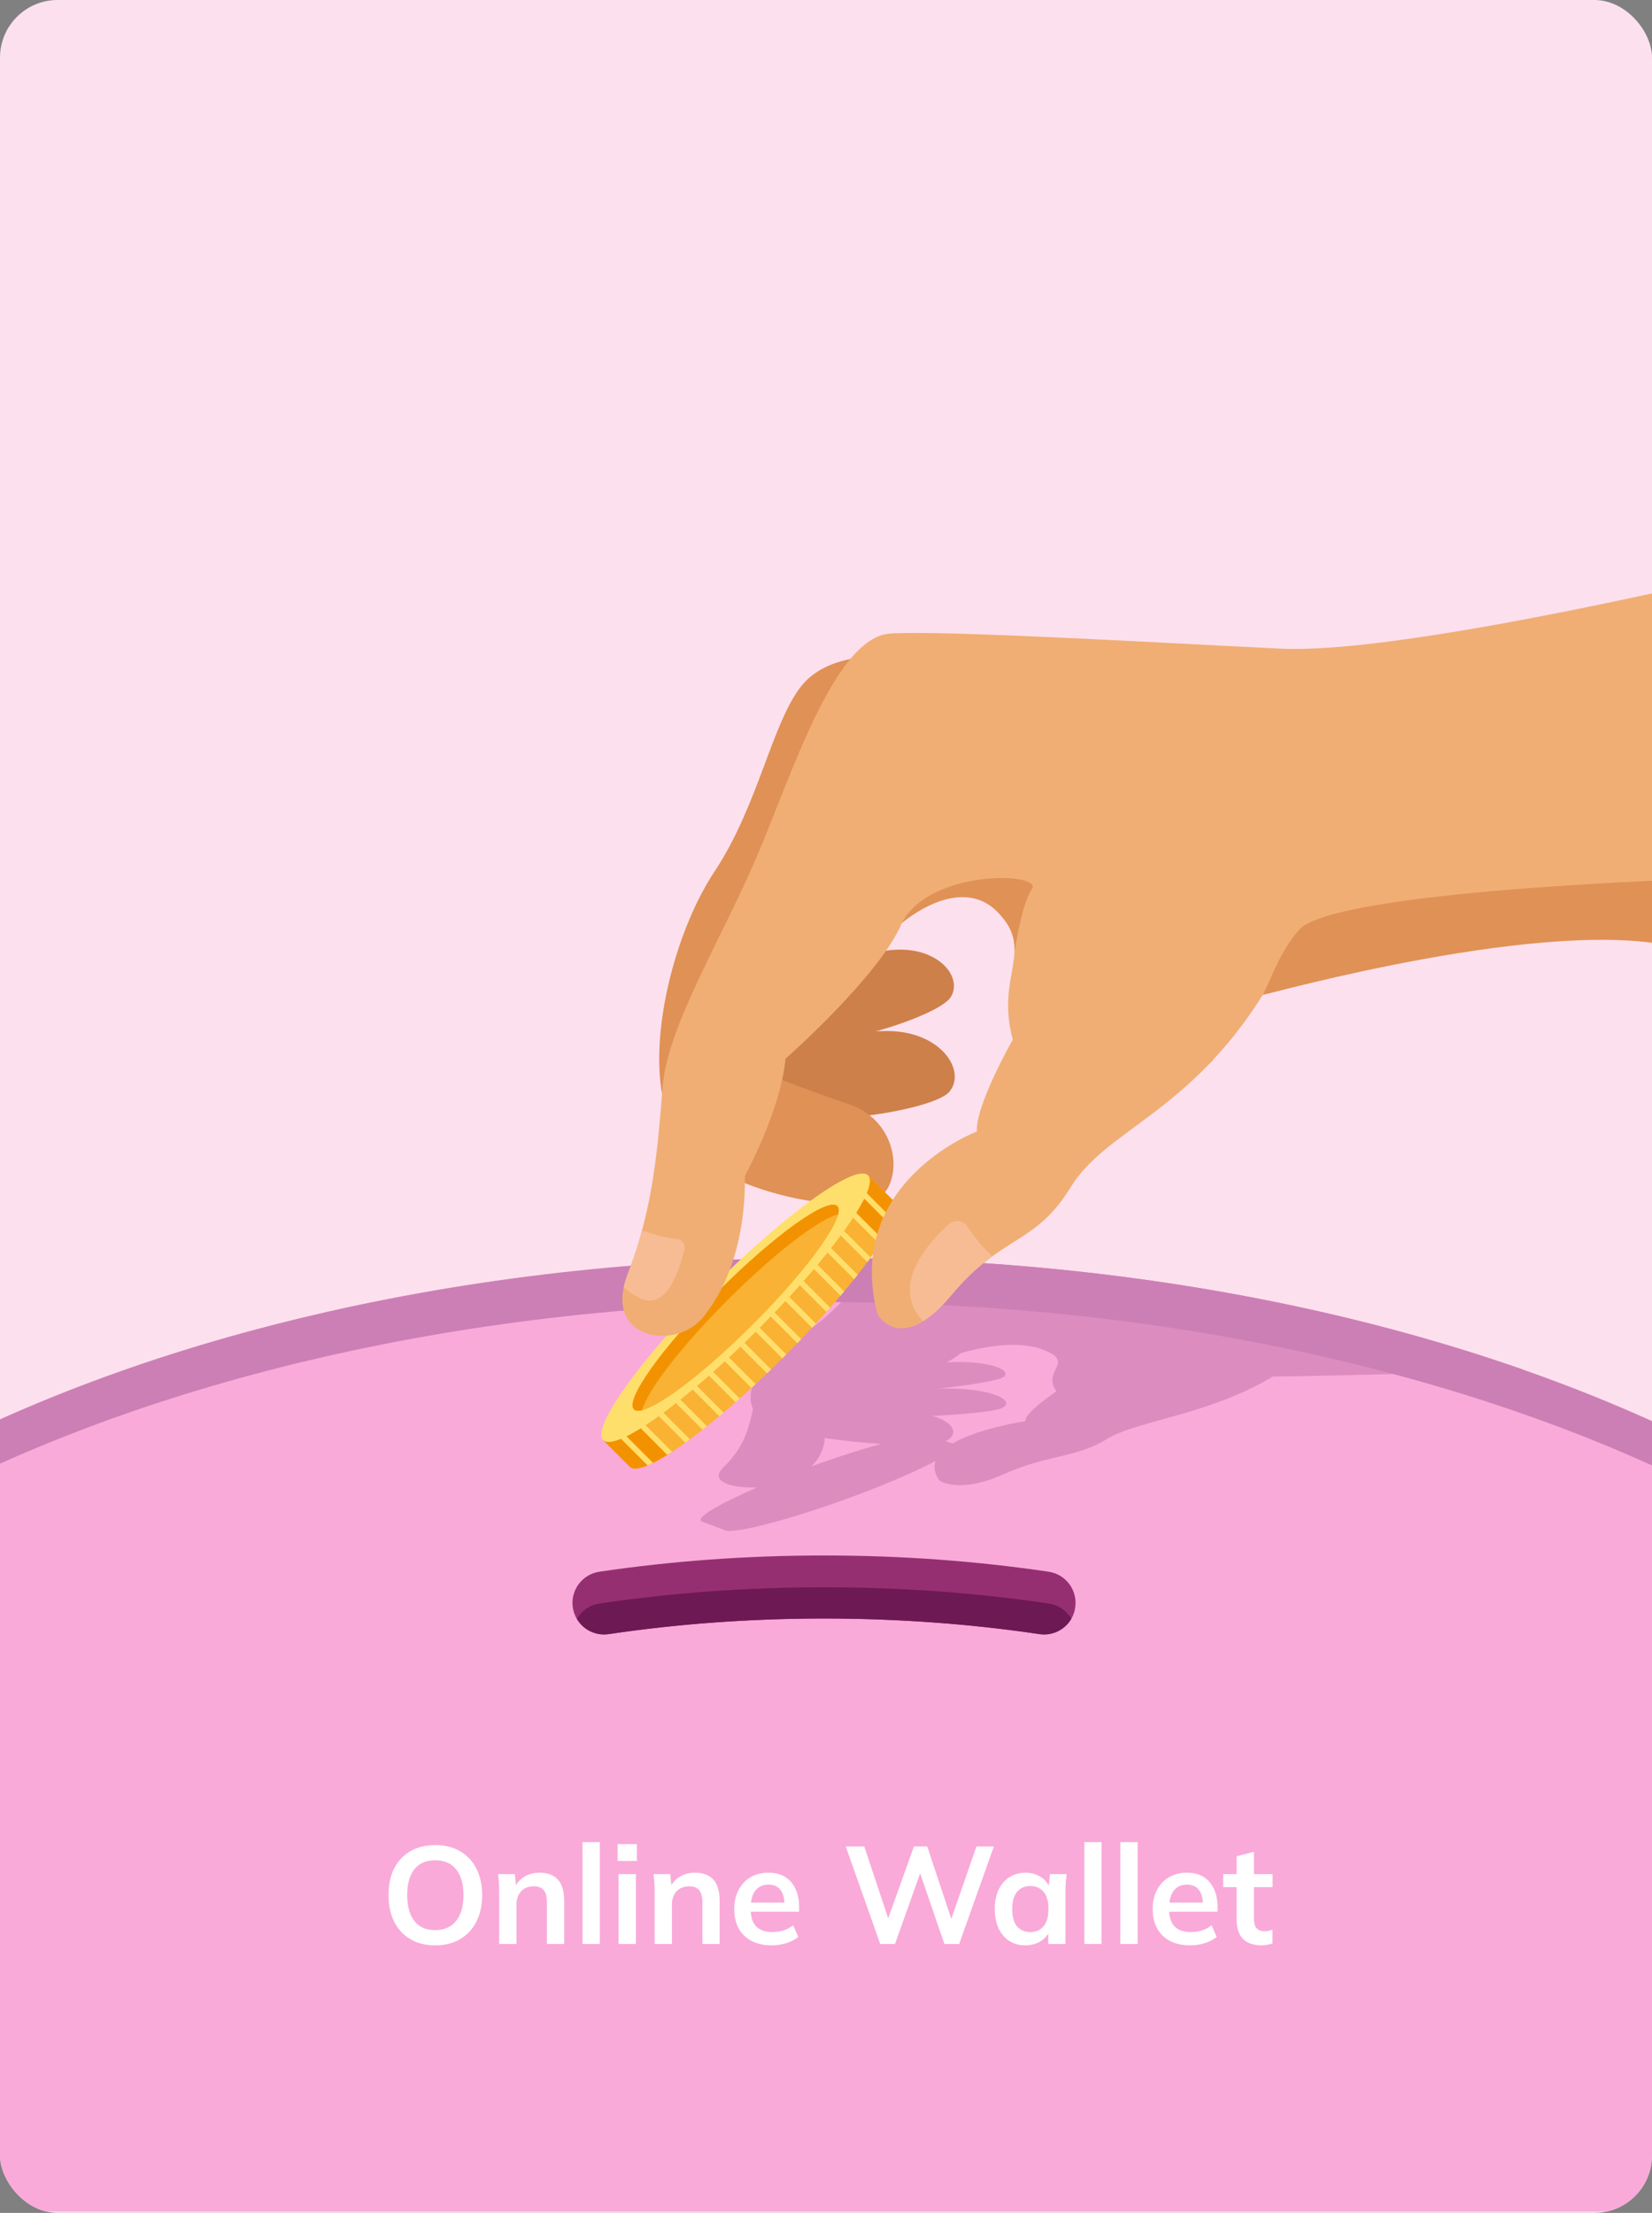 <svg width="430" height="576" viewBox="0 0 430 576" fill="none" xmlns="http://www.w3.org/2000/svg">
<rect x="0" y="0" width="430" height="576" fill="#808080" stroke="none"/>
<g clip-path="url(#clip0_4047_20763)">
<rect width="430" height="576" rx="15" fill="#FCE0EE"/>
<path d="M537.371 575.626C548.801 556.798 554.992 536.648 554.992 515.694C554.992 411.711 402.547 327.417 214.492 327.417C26.436 327.417 -126 411.711 -126 515.694C-126 536.648 -119.801 556.798 -108.379 575.626H537.371Z" fill="#F9AAD9"/>
<path d="M182.757 396.077L188.742 398.335C188.825 398.368 188.915 398.384 189.013 398.409C189.046 398.417 189.079 398.417 189.112 398.425C189.186 398.433 189.26 398.45 189.342 398.458C189.383 398.466 189.432 398.466 189.473 398.466C189.555 398.475 189.646 398.475 189.744 398.483C189.793 398.483 189.843 398.483 189.892 398.483C190.007 398.483 190.138 398.483 190.261 398.475C190.294 398.475 190.327 398.475 190.36 398.475C190.524 398.466 190.697 398.458 190.885 398.442C190.935 398.442 190.992 398.433 191.05 398.425C191.189 398.417 191.321 398.401 191.468 398.384C191.542 398.376 191.616 398.368 191.69 398.36C191.83 398.343 191.969 398.327 192.117 398.302C192.199 398.294 192.273 398.277 192.355 398.269C192.519 398.245 192.684 398.22 192.856 398.195C192.922 398.187 192.987 398.171 193.061 398.162C193.299 398.121 193.546 398.08 193.8 398.031C193.858 398.023 193.924 398.007 193.981 397.998C194.186 397.957 194.392 397.924 194.605 397.883C194.704 397.867 194.802 397.842 194.909 397.818C195.089 397.785 195.27 397.744 195.459 397.703C195.566 397.678 195.681 397.653 195.787 397.629C195.984 397.588 196.182 397.538 196.387 397.497C196.494 397.473 196.592 397.448 196.699 397.424C196.986 397.358 197.274 397.292 197.569 397.218C199.803 396.685 202.348 395.995 205.123 395.182C205.131 395.182 205.131 395.182 205.14 395.182C206.347 394.829 207.595 394.443 208.884 394.041C209.023 394 209.163 393.95 209.303 393.909C210.666 393.474 212.061 393.022 213.49 392.546C214.648 392.16 215.822 391.758 217.013 391.339C217.029 391.331 217.037 391.331 217.054 391.323C217.908 391.027 218.77 390.715 219.632 390.403C219.64 390.403 219.648 390.395 219.657 390.395C220.938 389.935 222.227 389.459 223.524 388.974C223.672 388.917 223.82 388.859 223.967 388.802C224.813 388.482 225.642 388.17 226.455 387.85C226.726 387.743 226.997 387.636 227.268 387.529C227.293 387.521 227.317 387.513 227.334 387.505C228.163 387.176 228.976 386.856 229.773 386.536C230.06 386.421 230.347 386.306 230.635 386.183C231.448 385.846 232.244 385.518 233.016 385.189C233.024 385.189 233.024 385.189 233.032 385.181C233.311 385.066 233.582 384.943 233.853 384.828C237.729 383.169 241.013 381.626 243.501 380.295C242.984 381.798 243.206 383.49 244.503 385.37C244.503 385.37 248.411 388.079 256.951 385.378C257.131 385.321 257.312 385.263 257.493 385.197C257.608 385.156 257.723 385.124 257.838 385.082C257.994 385.025 258.15 384.976 258.306 384.918C258.462 384.861 258.618 384.803 258.774 384.746C258.913 384.697 259.053 384.639 259.192 384.582C259.389 384.508 259.578 384.426 259.784 384.343C259.898 384.294 260.013 384.253 260.128 384.204C260.449 384.073 260.769 383.933 261.097 383.785C261.491 383.604 261.877 383.44 262.263 383.276C262.386 383.227 262.501 383.178 262.625 383.128C262.895 383.013 263.158 382.907 263.421 382.8C263.552 382.751 263.676 382.693 263.807 382.644C264.061 382.545 264.316 382.447 264.571 382.348C264.686 382.307 264.809 382.258 264.924 382.217C265.203 382.118 265.474 382.02 265.745 381.921C265.827 381.888 265.917 381.864 265.999 381.831C267.116 381.437 268.2 381.1 269.251 380.796C269.612 380.69 269.965 380.591 270.31 380.493C276.994 378.653 282.364 378.095 287.988 374.638C295.961 369.728 314.493 368.39 331.268 358.323C331.285 358.323 331.293 358.323 331.301 358.323C331.851 358.315 343.461 358.159 358.939 357.74C376.954 357.346 387.907 357.067 396.8 356.623C351.894 340.85 299.853 330.734 243.953 328.082C242.023 328.452 240.168 329.067 238.386 329.872C234.518 330.168 230.421 330.783 227.621 332.04C220.79 335.111 217.817 342.197 207.775 347.887C199.425 352.625 193.316 360.992 195.993 366.715C195.188 370.451 194.342 374.277 191.477 378.276C191.263 378.571 191.041 378.867 190.812 379.162C190.787 379.195 190.762 379.22 190.738 379.253C190.524 379.524 190.302 379.786 190.073 380.057C189.982 380.164 189.884 380.263 189.793 380.369C189.613 380.575 189.432 380.78 189.235 380.985C188.939 381.297 188.627 381.609 188.307 381.929C188.299 381.938 188.291 381.946 188.283 381.954C188.135 382.102 188.003 382.241 187.888 382.381C187.839 382.43 187.798 382.488 187.757 382.537C187.691 382.627 187.626 382.709 187.568 382.792C187.494 382.898 187.429 383.005 187.363 383.112C185.729 386.076 191.353 387.357 197.027 387.184C186.698 391.668 180.655 395.289 182.757 396.077ZM245.8 361.427C245.242 361.435 244.692 361.443 244.142 361.443C252.632 360.556 259.619 359.358 260.991 358.553C263.996 356.779 257.616 353.971 246.449 354.612C247.549 354.012 248.493 353.429 249.232 352.879C249.356 352.789 249.479 352.69 249.586 352.6C249.725 352.485 249.857 352.378 249.971 352.272C249.971 352.272 262.863 348.026 271.509 351.311C271.755 351.401 271.977 351.491 272.19 351.582C272.256 351.606 272.313 351.639 272.379 351.664C272.535 351.73 272.683 351.795 272.823 351.861C272.88 351.886 272.938 351.91 272.987 351.943C273.167 352.033 273.332 352.115 273.488 352.206C273.504 352.214 273.52 352.222 273.537 352.239C273.676 352.313 273.8 352.395 273.923 352.469C273.964 352.493 274.005 352.526 274.054 352.551C274.145 352.608 274.227 352.674 274.309 352.731C274.342 352.756 274.383 352.789 274.415 352.813C274.514 352.896 274.613 352.978 274.695 353.06C274.719 353.076 274.727 353.101 274.752 353.117C274.818 353.183 274.875 353.24 274.925 353.306C274.949 353.339 274.974 353.372 274.998 353.405C275.039 353.454 275.072 353.511 275.105 353.561C275.122 353.593 275.146 353.626 275.163 353.651C275.204 353.725 275.245 353.807 275.269 353.881C275.278 353.914 275.286 353.947 275.302 353.971C275.319 354.02 275.335 354.07 275.343 354.127C275.352 354.168 275.36 354.201 275.36 354.242C275.368 354.291 275.368 354.332 275.376 354.382C275.376 354.423 275.384 354.456 275.384 354.497C275.401 356.451 272.412 358.561 274.982 362.149C274.982 362.149 266.475 367.798 266.911 369.933C266.911 369.933 254.857 371.649 247.96 375.738L246.211 375.082C249.446 373.497 248.781 370.352 242.738 368.562C251.589 368.119 258.889 367.33 260.621 366.591C264.743 364.842 258.749 361.279 245.8 361.427ZM214.664 374.318C219.476 375.04 224.649 375.541 229.387 375.829C224.164 377.257 217.842 379.277 211.232 381.667C213.334 379.556 214.549 377.085 214.664 374.318Z" fill="#DD8CC0"/>
<path d="M214.5 338.937C399.008 338.937 549.228 420.078 554.828 521.351C554.926 519.471 555 517.591 555 515.694C555 411.711 402.555 327.417 214.5 327.417C26.445 327.417 -126 411.711 -126 515.694C-126 517.583 -125.934 519.471 -125.828 521.351C-120.228 420.078 29.992 338.937 214.5 338.937Z" fill="#CC7FB5"/>
<path d="M271.771 425.439C271.369 425.439 270.967 425.406 270.556 425.349C252.426 422.656 233.566 421.293 214.492 421.293C195.426 421.293 176.557 422.656 158.427 425.349C153.944 426.022 149.765 422.918 149.1 418.435C148.434 413.952 151.53 409.773 156.013 409.108C174.939 406.299 194.613 404.879 214.483 404.879C234.354 404.879 254.027 406.299 272.954 409.108C277.437 409.773 280.532 413.952 279.867 418.435C279.284 422.508 275.778 425.439 271.771 425.439Z" fill="#962F72"/>
<path d="M158.435 425.349C176.565 422.655 195.426 421.292 214.5 421.292C233.565 421.292 252.434 422.655 270.564 425.349C270.975 425.406 271.377 425.439 271.779 425.439C274.727 425.439 277.404 423.846 278.857 421.366C277.642 419.289 275.54 417.762 272.978 417.384C254.052 414.576 234.378 413.155 214.508 413.155C194.637 413.155 174.964 414.576 156.038 417.384C153.476 417.762 151.374 419.289 150.159 421.366C151.793 424.183 155.019 425.858 158.435 425.349Z" fill="#6D1953"/>
<path d="M201.548 234.229L204.716 251.706C204.716 251.706 216.185 250.165 229.68 247.62C243.174 245.075 251.008 254 247.45 259.574C243.893 265.148 207.503 276.704 192.347 270.255C191.568 269.926 190.823 269.537 190.088 269.121L201.548 234.229Z" fill="#CE804A"/>
<path d="M201.489 234.42L202.302 268.567C202.302 268.567 214.922 268.844 229.897 268.377C244.872 267.91 251.805 278.859 247.027 284.261C242.258 289.662 201.082 295.972 185.839 286.459C185.432 286.208 185.034 285.931 184.644 285.654L201.489 234.42Z" fill="#CE804A"/>
<path d="M233.619 171.024C233.619 171.024 216.783 168.774 208.889 178.208C200.995 187.643 197.559 209.422 185.951 226.907C174.344 244.391 166.475 278.028 175.503 294.31C184.532 310.592 222.47 316.677 228.85 311.855C235.229 307.034 233.939 291.791 220.912 287.411C207.885 283.031 197.195 278.548 197.195 278.548L233.619 171.024Z" fill="#E09155"/>
<path d="M225.958 305.935L232.883 312.86C236.051 316.036 223.189 334.032 204.154 353.066C185.111 372.1 167.107 384.954 163.939 381.778L157.014 374.853L225.958 305.935Z" fill="#F9B233"/>
<path d="M218.575 313.318L225.959 305.943L232.884 312.868C234.225 314.21 232.693 318.2 229.049 323.8L218.575 313.318Z" fill="#F39200"/>
<path d="M163.852 368.015L174.214 378.376C168.951 381.717 165.22 383.067 163.93 381.786L157.006 374.861L163.852 368.015Z" fill="#F39200"/>
<path d="M223.466 308.428L232.528 317.499C232.347 317.949 232.13 318.425 231.879 318.919L222.427 309.458L223.466 308.428Z" fill="#FFDF6C"/>
<path d="M219.536 312.358L229.793 322.624C229.533 323.039 229.265 323.455 228.988 323.887L218.497 313.396L219.536 312.358Z" fill="#FFDF6C"/>
<path d="M215.598 316.287L226.625 327.315C226.34 327.713 226.054 328.111 225.751 328.509L214.559 317.317L215.598 316.287Z" fill="#FFDF6C"/>
<path d="M211.668 320.226L223.249 331.807C222.947 332.188 222.644 332.578 222.332 332.967L210.629 321.265L211.668 320.226Z" fill="#FFDF6C"/>
<path d="M207.737 324.156L219.726 336.153C219.414 336.525 219.103 336.897 218.782 337.278L206.707 325.194L207.737 324.156Z" fill="#FFDF6C"/>
<path d="M203.8 328.085L216.083 340.377C215.762 340.74 215.433 341.104 215.113 341.476L202.761 329.124L203.8 328.085Z" fill="#FFDF6C"/>
<path d="M199.869 332.015L212.36 344.514C212.031 344.869 211.702 345.232 211.364 345.587L198.831 333.054L199.869 332.015Z" fill="#FFDF6C"/>
<path d="M195.932 335.945L208.552 348.565C208.214 348.92 207.877 349.266 207.539 349.621L194.902 336.975L195.932 335.945Z" fill="#FFDF6C"/>
<path d="M192.001 339.883L204.665 352.556C204.492 352.729 204.327 352.902 204.145 353.075C203.972 353.248 203.799 353.421 203.626 353.586L190.962 340.913L192.001 339.883Z" fill="#FFDF6C"/>
<path d="M188.072 343.813L200.709 356.459C200.354 356.797 200.008 357.134 199.653 357.472L187.033 344.852L188.072 343.813Z" fill="#FFDF6C"/>
<path d="M184.133 347.743L196.667 360.285C196.304 360.623 195.949 360.952 195.594 361.281L183.103 348.782L184.133 347.743Z" fill="#FFDF6C"/>
<path d="M180.203 351.673L192.555 364.025C192.192 364.353 191.82 364.674 191.456 364.994L179.173 352.703L180.203 351.673Z" fill="#FFDF6C"/>
<path d="M176.265 355.603L188.34 367.686C187.959 368.006 187.587 368.318 187.215 368.63L175.226 356.633L176.265 355.603Z" fill="#FFDF6C"/>
<path d="M172.335 359.532L184.029 371.235C183.639 371.547 183.259 371.85 182.869 372.153L171.287 360.571L172.335 359.532Z" fill="#FFDF6C"/>
<path d="M168.405 363.471L179.597 374.663C179.19 374.966 178.792 375.251 178.402 375.537L167.375 364.509L168.405 363.471Z" fill="#FFDF6C"/>
<path d="M164.467 367.4L174.958 377.891C174.525 378.177 174.11 378.437 173.694 378.696L163.437 368.43L164.467 367.4Z" fill="#FFDF6C"/>
<path d="M160.537 371.33L169.989 380.791C169.487 381.042 169.02 381.25 168.57 381.44L159.507 372.369L160.537 371.33Z" fill="#FFDF6C"/>
<path d="M157.006 374.853C160.174 378.03 178.187 365.167 197.221 346.141C216.264 327.107 229.127 309.112 225.95 305.935C222.782 302.758 204.769 315.621 185.735 334.646C166.7 353.681 153.838 371.685 157.006 374.853Z" fill="#FFDF6C"/>
<path d="M165.012 366.855C167.445 369.296 181.277 359.42 195.897 344.808C210.516 330.197 220.393 316.374 217.961 313.933C215.528 311.492 201.696 321.368 187.076 335.979C172.456 350.599 162.58 364.423 165.012 366.855Z" fill="#F9B233"/>
<path d="M218.168 316.079C213.208 317.308 201.601 326.181 189.431 338.342C177.261 350.504 168.388 362.111 167.15 367.071C166.146 367.322 165.411 367.262 165.004 366.855C162.571 364.423 172.448 350.599 187.068 335.988C201.687 321.377 215.511 311.5 217.952 313.941C218.367 314.348 218.419 315.084 218.168 316.079Z" fill="#F39200"/>
<path d="M196.797 223.418C205.894 202.237 217.155 165.727 231.81 164.896C246.464 164.065 299.196 167.172 333.3 168.843C361.951 170.254 435.145 153.6 463 146.952L436.868 246.694C411.523 240.28 400.704 238.151 328.704 258.942C309.315 289.87 287.883 293.99 278.664 309.06C269.446 324.138 260.79 321.291 247.581 337.174C234.372 353.058 228.399 342.047 228.399 342.047C219.466 307.666 254.281 294.518 254.281 294.518C253.778 287.957 263.612 270.602 263.612 270.602C259.05 253.705 269.593 247.421 259.604 237.328C249.606 227.236 234.71 240.28 234.71 240.28C229.222 253.731 204.457 275.596 204.457 275.596C203.228 289.039 193.914 306.039 193.914 306.039C194.035 321.87 189.811 334.699 182.783 343.121C175.754 351.543 156.694 348.764 163.411 331.565C170.128 314.366 171.219 298.292 172.491 282.729C173.763 267.183 187.699 244.599 196.797 223.418Z" fill="#F0AE74"/>
<path d="M167.116 320.278C167.116 320.278 172.249 322.156 176.239 322.528C177.529 322.649 178.421 323.87 178.126 325.134C176.923 330.388 173.495 341.424 166.501 337.866C164.684 336.94 163.342 336.023 162.347 335.131C162.58 334.014 162.918 332.837 163.411 331.565C164.9 327.756 166.103 324 167.099 320.295L167.116 320.278Z" fill="#F7BC94"/>
<path d="M258.236 327.055C254.999 329.427 251.493 332.483 247.59 337.174C244.846 340.472 242.413 342.601 240.284 343.917C231.585 334.664 241.435 323.636 246.992 318.642C248.49 317.3 250.81 317.629 251.866 319.334C254.263 323.16 258.236 327.055 258.236 327.055Z" fill="#F7BC94"/>
<path d="M316.075 275.527C315.564 276.081 315.054 276.609 314.543 277.137C314.976 276.6 315.478 276.063 316.075 275.527Z" fill="#E09155"/>
<path d="M328.739 258.942C331.604 253.073 333.283 247.698 338.096 242.072C347.02 231.641 442.772 228.759 442.772 228.759L436.877 246.694C403.742 238.15 329.951 258.873 328.739 258.942Z" fill="#E09155"/>
<path d="M268.562 231.529C266.554 234.29 264.996 242.02 264.07 247.759C264.2 244.314 263.326 241.085 259.612 237.328C249.615 227.236 234.718 240.28 234.718 240.28C241.998 226.102 271.904 226.95 268.562 231.529Z" fill="#E09155"/>
<path d="M234.709 240.28C234.467 240.886 234.164 241.509 233.844 242.141C234.104 241.535 234.389 240.921 234.709 240.28Z" fill="#E09155"/>
<path d="M101.13 493.292C101.13 490.628 101.61 488.324 102.57 486.38C103.554 484.436 104.958 482.936 106.782 481.88C108.606 480.8 110.778 480.26 113.298 480.26C115.794 480.26 117.954 480.8 119.778 481.88C121.602 482.936 123.006 484.436 123.99 486.38C124.998 488.324 125.502 490.616 125.502 493.256C125.502 495.92 124.998 498.236 123.99 500.204C123.006 502.148 121.602 503.66 119.778 504.74C117.954 505.82 115.794 506.36 113.298 506.36C110.778 506.36 108.606 505.82 106.782 504.74C104.982 503.66 103.59 502.148 102.606 500.204C101.622 498.236 101.13 495.932 101.13 493.292ZM105.99 493.292C105.99 496.148 106.602 498.38 107.826 499.988C109.05 501.596 110.874 502.4 113.298 502.4C115.65 502.4 117.462 501.596 118.734 499.988C120.006 498.38 120.642 496.148 120.642 493.292C120.642 490.412 120.006 488.18 118.734 486.596C117.486 485.012 115.674 484.22 113.298 484.22C110.874 484.22 109.05 485.012 107.826 486.596C106.602 488.18 105.99 490.412 105.99 493.292ZM129.934 506V492.356C129.934 491.612 129.91 490.856 129.862 490.088C129.814 489.32 129.742 488.564 129.646 487.82H134.002L134.362 491.42H133.93C134.506 490.148 135.358 489.176 136.486 488.504C137.614 487.808 138.922 487.46 140.41 487.46C142.546 487.46 144.154 488.06 145.234 489.26C146.314 490.46 146.854 492.332 146.854 494.876V506H142.354V495.092C142.354 493.628 142.066 492.584 141.49 491.96C140.938 491.312 140.098 490.988 138.97 490.988C137.578 490.988 136.474 491.42 135.658 492.284C134.842 493.148 134.434 494.3 134.434 495.74V506H129.934ZM151.626 506V479.504H156.126V506H151.626ZM161.012 506V487.82H165.512V506H161.012ZM160.76 484.4V480.008H165.764V484.4H160.76ZM170.399 506V492.356C170.399 491.612 170.375 490.856 170.327 490.088C170.279 489.32 170.207 488.564 170.111 487.82H174.467L174.827 491.42H174.395C174.971 490.148 175.823 489.176 176.951 488.504C178.079 487.808 179.387 487.46 180.875 487.46C183.011 487.46 184.619 488.06 185.699 489.26C186.779 490.46 187.319 492.332 187.319 494.876V506H182.819V495.092C182.819 493.628 182.531 492.584 181.955 491.96C181.403 491.312 180.563 490.988 179.435 490.988C178.043 490.988 176.939 491.42 176.123 492.284C175.307 493.148 174.899 494.3 174.899 495.74V506H170.399ZM200.875 506.36C197.827 506.36 195.439 505.52 193.711 503.84C191.983 502.16 191.119 499.856 191.119 496.928C191.119 495.032 191.491 493.376 192.235 491.96C192.979 490.544 194.011 489.44 195.331 488.648C196.675 487.856 198.235 487.46 200.011 487.46C201.763 487.46 203.227 487.832 204.403 488.576C205.579 489.32 206.467 490.364 207.067 491.708C207.691 493.052 208.003 494.624 208.003 496.424V497.612H194.755V495.236H204.799L204.187 495.74C204.187 494.06 203.827 492.776 203.107 491.888C202.411 491 201.391 490.556 200.047 490.556C198.559 490.556 197.407 491.084 196.591 492.14C195.799 493.196 195.403 494.672 195.403 496.568V497.036C195.403 499.004 195.883 500.48 196.843 501.464C197.827 502.424 199.207 502.904 200.983 502.904C202.015 502.904 202.975 502.772 203.863 502.508C204.775 502.22 205.639 501.764 206.455 501.14L207.787 504.164C206.923 504.86 205.891 505.4 204.691 505.784C203.491 506.168 202.219 506.36 200.875 506.36ZM229.108 506L220.144 480.62H224.968L231.88 501.428H230.44L237.892 480.62H241.348L248.26 501.428H246.928L254.164 480.62H258.7L249.664 506H245.812L239.116 486.488H239.908L232.96 506H229.108ZM266.927 506.36C265.343 506.36 263.951 505.988 262.751 505.244C261.551 504.476 260.615 503.384 259.943 501.968C259.271 500.552 258.935 498.86 258.935 496.892C258.935 494.924 259.271 493.244 259.943 491.852C260.615 490.436 261.551 489.356 262.751 488.612C263.951 487.844 265.343 487.46 266.927 487.46C268.463 487.46 269.807 487.844 270.959 488.612C272.135 489.356 272.915 490.364 273.299 491.636H272.903L273.299 487.82H277.619C277.547 488.564 277.475 489.32 277.403 490.088C277.355 490.856 277.331 491.612 277.331 492.356V506H272.867L272.831 502.256H273.263C272.879 503.504 272.099 504.5 270.923 505.244C269.747 505.988 268.415 506.36 266.927 506.36ZM268.187 502.904C269.603 502.904 270.743 502.412 271.607 501.428C272.471 500.42 272.903 498.908 272.903 496.892C272.903 494.876 272.471 493.376 271.607 492.392C270.743 491.408 269.603 490.916 268.187 490.916C266.771 490.916 265.631 491.408 264.767 492.392C263.903 493.376 263.471 494.876 263.471 496.892C263.471 498.908 263.891 500.42 264.731 501.428C265.595 502.412 266.747 502.904 268.187 502.904ZM282.231 506V479.504H286.731V506H282.231ZM291.618 506V479.504H296.118V506H291.618ZM309.789 506.36C306.741 506.36 304.353 505.52 302.625 503.84C300.897 502.16 300.033 499.856 300.033 496.928C300.033 495.032 300.405 493.376 301.149 491.96C301.893 490.544 302.925 489.44 304.245 488.648C305.589 487.856 307.149 487.46 308.925 487.46C310.677 487.46 312.141 487.832 313.317 488.576C314.493 489.32 315.381 490.364 315.981 491.708C316.605 493.052 316.917 494.624 316.917 496.424V497.612H303.669V495.236H313.713L313.101 495.74C313.101 494.06 312.741 492.776 312.021 491.888C311.325 491 310.305 490.556 308.961 490.556C307.473 490.556 306.321 491.084 305.505 492.14C304.713 493.196 304.317 494.672 304.317 496.568V497.036C304.317 499.004 304.797 500.48 305.757 501.464C306.741 502.424 308.121 502.904 309.897 502.904C310.929 502.904 311.889 502.772 312.777 502.508C313.689 502.22 314.553 501.764 315.369 501.14L316.701 504.164C315.837 504.86 314.805 505.4 313.605 505.784C312.405 506.168 311.133 506.36 309.789 506.36ZM328.433 506.36C326.273 506.36 324.641 505.796 323.537 504.668C322.433 503.54 321.881 501.848 321.881 499.592V491.204H318.389V487.82H321.881V483.176L326.381 482.024V487.82H331.241V491.204H326.381V499.304C326.381 500.552 326.621 501.428 327.101 501.932C327.581 502.436 328.241 502.688 329.081 502.688C329.537 502.688 329.921 502.652 330.233 502.58C330.569 502.508 330.893 502.412 331.205 502.292V505.856C330.797 506.024 330.341 506.144 329.837 506.216C329.357 506.312 328.889 506.36 328.433 506.36Z" fill="white"/>
</g>
<defs>
<clipPath id="clip0_4047_20763">
<rect width="430" height="576" rx="15" fill="white"/>
</clipPath>
</defs>
</svg>
